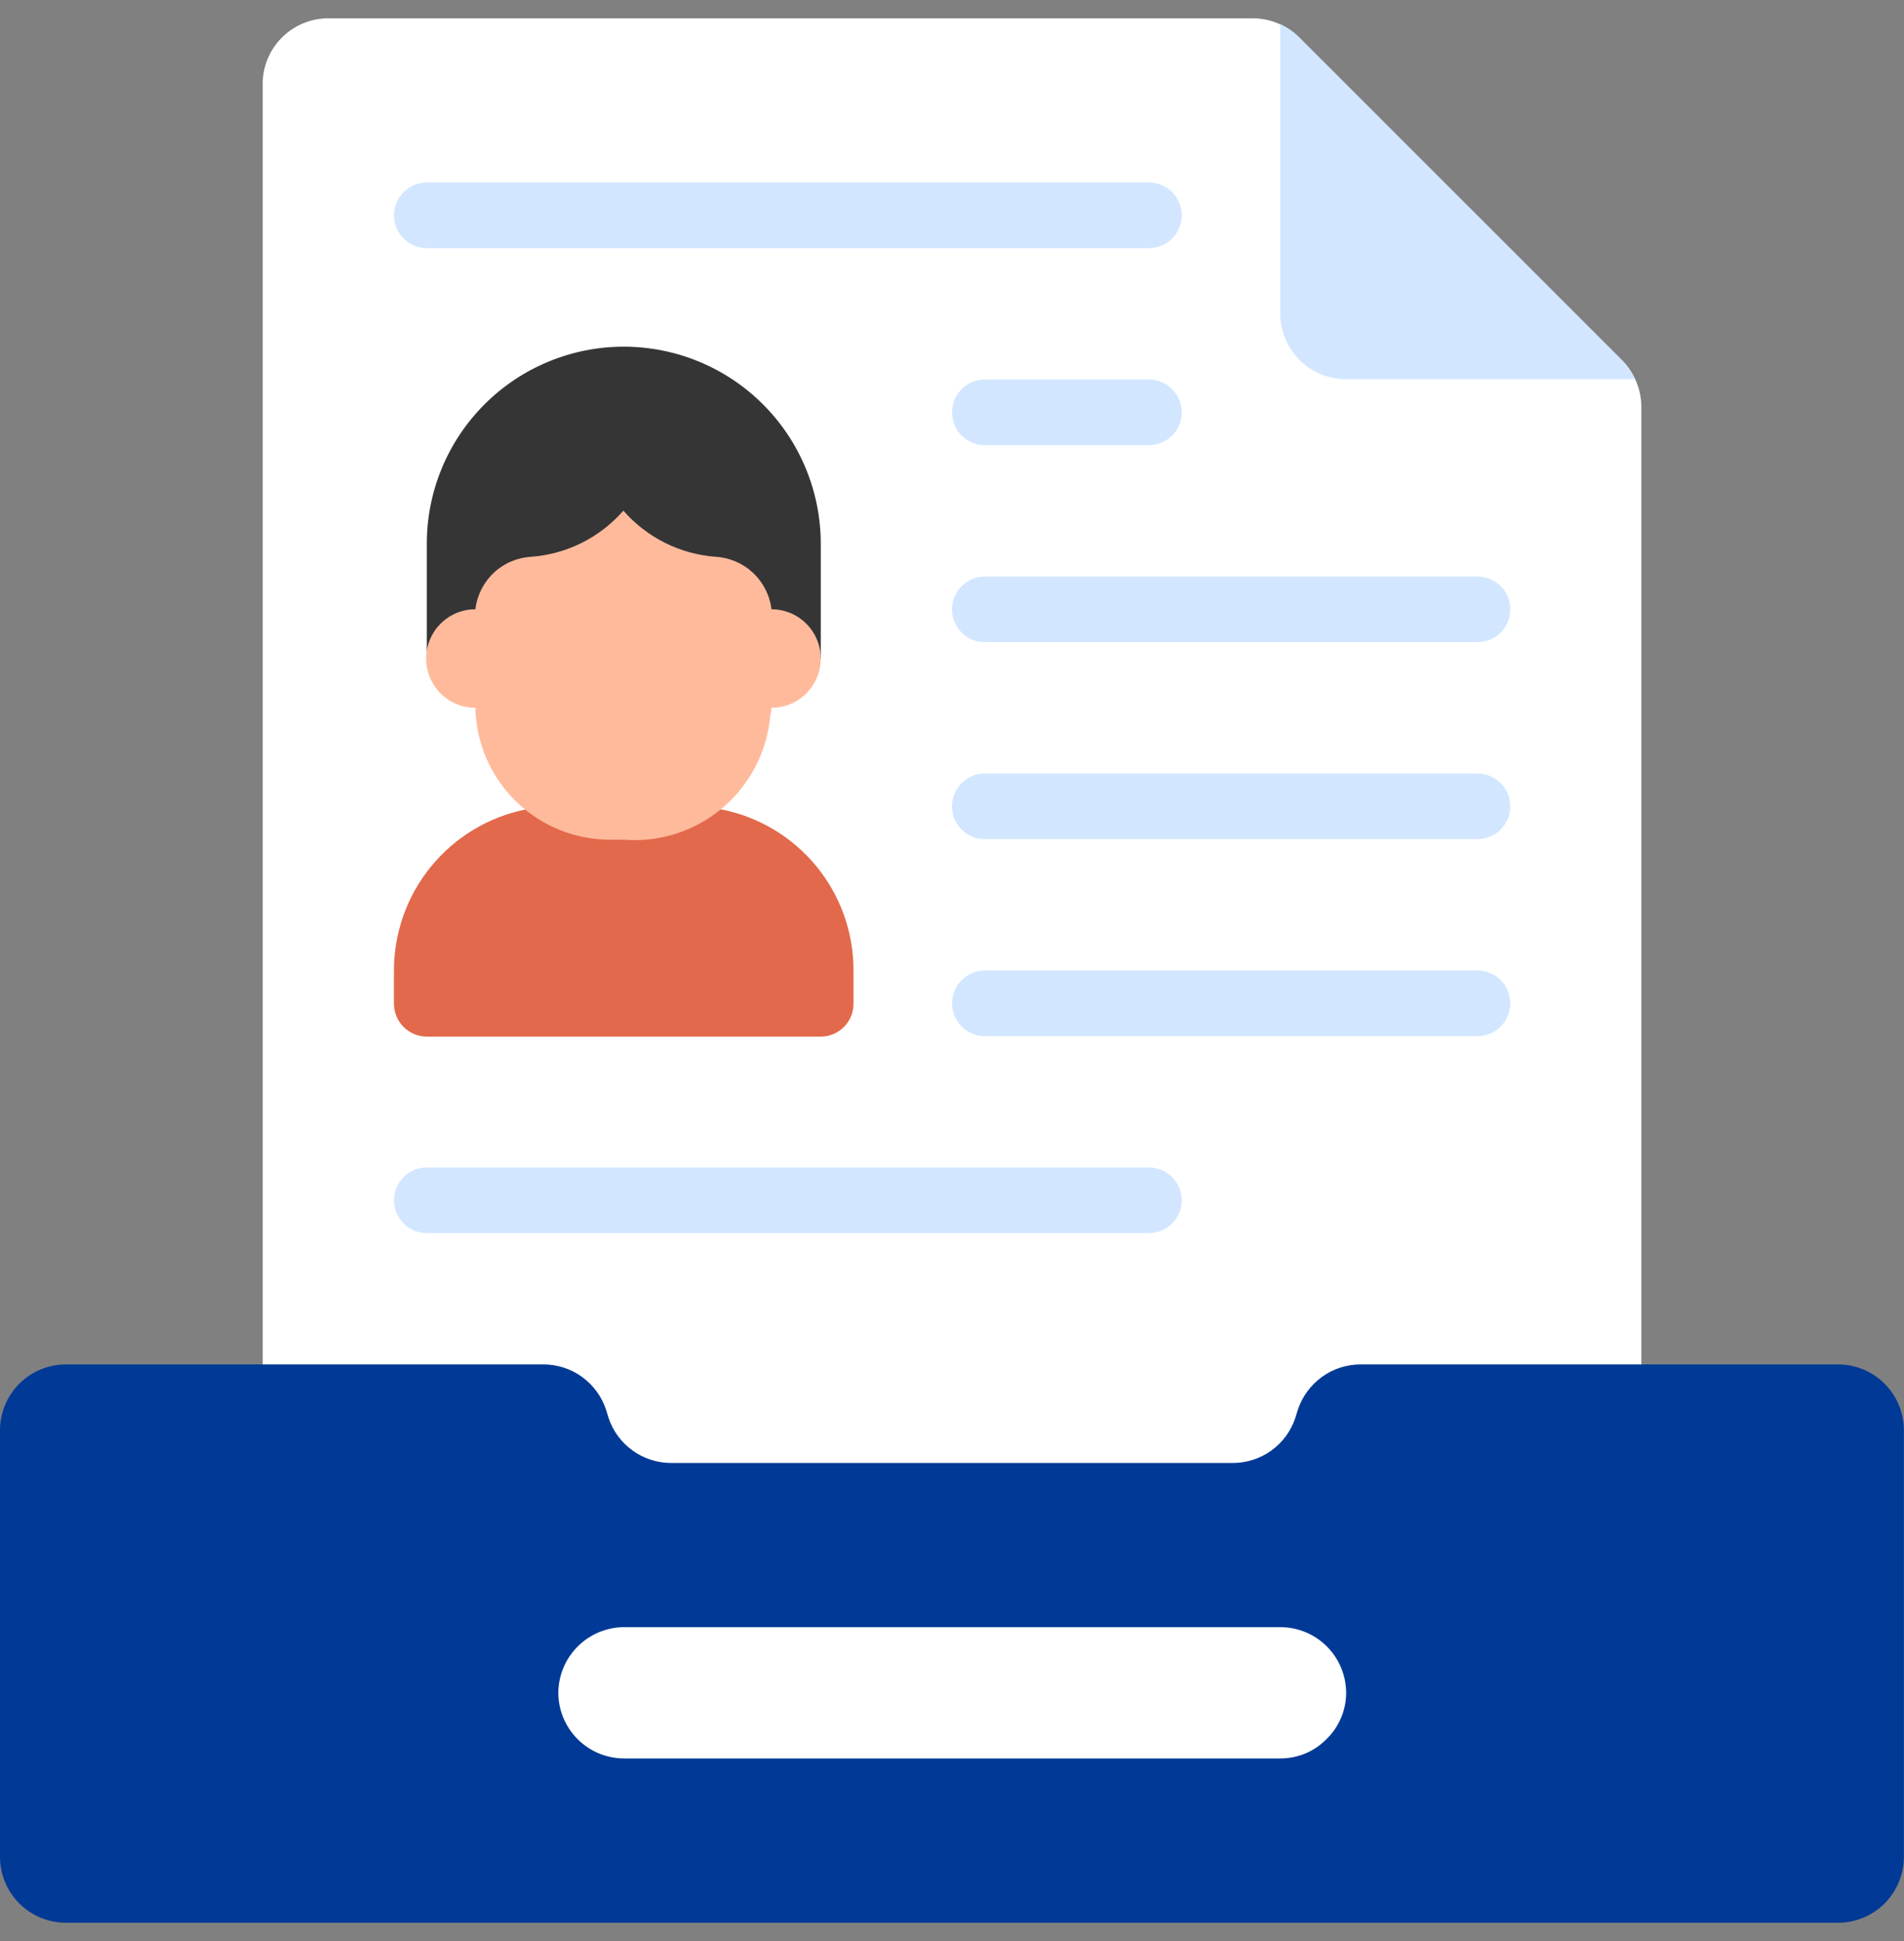<svg width="52" height="53" viewBox="0 0 52 53" fill="none" xmlns="http://www.w3.org/2000/svg">
<rect x="0" y="0" width="52" height="53" fill="#808080" stroke="none"/>
<path d="M44.827 48.912V11.107C44.826 10.873 44.78 10.641 44.689 10.425C44.599 10.209 44.467 10.012 44.301 9.847L35.48 1.026C35.315 0.86 35.118 0.728 34.902 0.638C34.686 0.547 34.454 0.501 34.22 0.5H8.966C8.491 0.5 8.035 0.689 7.699 1.025C7.363 1.361 7.174 1.817 7.174 2.293V48.918L44.827 48.912Z" fill="white"/>
<path d="M50.204 37.255H37.152C36.776 37.257 36.409 37.376 36.103 37.597C35.798 37.817 35.569 38.127 35.448 38.484L35.376 38.717C35.257 39.074 35.028 39.385 34.723 39.606C34.418 39.826 34.051 39.945 33.674 39.946H18.326C17.949 39.945 17.581 39.827 17.276 39.606C16.97 39.386 16.741 39.075 16.621 38.717L16.549 38.484C16.429 38.127 16.201 37.817 15.896 37.596C15.591 37.376 15.224 37.257 14.848 37.255H1.793C1.317 37.257 0.862 37.447 0.526 37.783C0.19 38.12 0.001 38.576 0 39.051V50.708C0.002 51.182 0.191 51.637 0.527 51.973C0.863 52.309 1.318 52.498 1.793 52.5H50.204C50.679 52.498 51.134 52.309 51.47 51.973C51.806 51.637 51.995 51.182 51.997 50.708V39.051C51.996 38.576 51.807 38.12 51.471 37.783C51.135 37.447 50.68 37.257 50.204 37.255ZM36.229 47.485C36.065 47.652 35.869 47.786 35.653 47.877C35.436 47.967 35.204 48.014 34.969 48.014H17.04C16.566 48.012 16.11 47.823 15.775 47.487C15.439 47.151 15.249 46.696 15.248 46.221C15.251 45.747 15.441 45.293 15.777 44.957C16.112 44.622 16.566 44.432 17.04 44.429H34.969C35.445 44.43 35.9 44.619 36.237 44.955C36.573 45.29 36.763 45.746 36.765 46.221C36.765 46.457 36.717 46.69 36.625 46.907C36.533 47.124 36.399 47.321 36.229 47.485Z" fill="#003996"/>
<path d="M22.416 17.981V14.831C22.411 13.408 21.843 12.044 20.836 11.039C19.829 10.033 18.464 9.468 17.041 9.466C16.333 9.465 15.632 9.604 14.978 9.875C14.324 10.145 13.73 10.542 13.23 11.043C12.73 11.544 12.333 12.139 12.063 12.793C11.793 13.447 11.655 14.148 11.657 14.856V18.007L22.416 17.981Z" fill="#353535"/>
<path d="M19.706 22.102C20.726 22.304 21.643 22.855 22.301 23.66C22.959 24.465 23.315 25.473 23.31 26.513V27.407C23.31 27.645 23.216 27.873 23.048 28.041C22.881 28.209 22.653 28.304 22.416 28.305H11.657C11.419 28.304 11.191 28.209 11.023 28.041C10.855 27.873 10.76 27.645 10.759 27.407V26.513C10.756 25.475 11.112 24.469 11.768 23.665C12.423 22.86 13.337 22.308 14.354 22.102H19.706Z" fill="#E2694B"/>
<path d="M44.657 10.354H36.759C36.283 10.354 35.826 10.165 35.489 9.828C35.153 9.491 34.963 9.035 34.963 8.558V0.66C35.161 0.75 35.34 0.875 35.493 1.029L44.298 9.831C44.448 9.982 44.57 10.159 44.657 10.354Z" fill="#D2E7FF"/>
<path d="M21.07 19.327C21.427 19.327 21.769 19.185 22.021 18.933C22.273 18.68 22.416 18.338 22.416 17.981C22.416 17.625 22.273 17.282 22.021 17.03C21.769 16.778 21.427 16.636 21.07 16.636C21.024 16.256 20.846 15.905 20.568 15.643C20.289 15.381 19.927 15.225 19.545 15.203C18.572 15.131 17.666 14.678 17.025 13.943C16.384 14.678 15.478 15.131 14.505 15.203C14.123 15.225 13.761 15.38 13.483 15.642C13.205 15.905 13.028 16.256 12.983 16.636C12.626 16.636 12.284 16.778 12.032 17.03C11.78 17.282 11.638 17.625 11.638 17.981C11.638 18.338 11.78 18.68 12.032 18.933C12.284 19.185 12.626 19.327 12.983 19.327C12.993 19.81 13.099 20.286 13.293 20.729C13.488 21.171 13.767 21.571 14.116 21.906C14.465 22.24 14.877 22.502 15.327 22.678C15.778 22.853 16.258 22.938 16.741 22.927C16.833 22.932 16.924 22.932 17.015 22.927C17.504 22.968 17.995 22.913 18.462 22.764C18.928 22.614 19.36 22.375 19.734 22.058C20.108 21.741 20.416 21.354 20.639 20.918C20.863 20.483 20.999 20.007 21.038 19.519C21.064 19.443 21.067 19.386 21.07 19.327Z" fill="#FFBA9C"/>
<path d="M31.378 6.776H11.657C11.419 6.776 11.191 6.681 11.023 6.514C10.855 6.346 10.76 6.118 10.759 5.881C10.759 5.763 10.782 5.646 10.828 5.537C10.873 5.428 10.939 5.329 11.022 5.246C11.105 5.163 11.204 5.097 11.313 5.051C11.422 5.006 11.539 4.983 11.657 4.983H31.378C31.616 4.983 31.845 5.078 32.013 5.246C32.182 5.414 32.276 5.643 32.276 5.881C32.275 6.118 32.18 6.346 32.012 6.514C31.844 6.681 31.616 6.776 31.378 6.776Z" fill="#D2E7FF"/>
<path d="M31.378 33.67H11.657C11.419 33.67 11.191 33.576 11.023 33.408C10.855 33.241 10.76 33.013 10.759 32.776C10.759 32.658 10.782 32.541 10.828 32.432C10.873 32.323 10.939 32.224 11.022 32.141C11.105 32.057 11.204 31.991 11.313 31.946C11.422 31.901 11.539 31.878 11.657 31.878H31.378C31.616 31.878 31.845 31.972 32.013 32.141C32.182 32.309 32.276 32.537 32.276 32.776C32.275 33.013 32.18 33.241 32.012 33.408C31.844 33.576 31.616 33.67 31.378 33.67Z" fill="#D2E7FF"/>
<path d="M40.353 28.293H26.895C26.657 28.292 26.43 28.197 26.262 28.028C26.094 27.86 26 27.632 26 27.395C26 27.157 26.094 26.93 26.262 26.762C26.43 26.594 26.657 26.5 26.895 26.5H40.353C40.59 26.5 40.818 26.594 40.986 26.762C41.154 26.93 41.248 27.157 41.248 27.395C41.248 27.632 41.154 27.86 40.986 28.028C40.818 28.197 40.591 28.292 40.353 28.293Z" fill="#D2E7FF"/>
<path d="M40.353 22.912H26.895C26.657 22.912 26.43 22.817 26.262 22.65C26.094 22.482 26 22.254 26 22.017C26 21.779 26.094 21.552 26.262 21.383C26.43 21.215 26.657 21.12 26.895 21.119H40.353C40.591 21.12 40.818 21.215 40.986 21.383C41.154 21.552 41.248 21.779 41.248 22.017C41.248 22.254 41.154 22.482 40.986 22.65C40.818 22.817 40.59 22.912 40.353 22.912Z" fill="#D2E7FF"/>
<path d="M40.353 17.534H26.895C26.777 17.534 26.66 17.511 26.552 17.466C26.443 17.421 26.344 17.354 26.261 17.271C26.178 17.188 26.112 17.089 26.067 16.98C26.022 16.871 26 16.754 26 16.636C26 16.399 26.094 16.171 26.262 16.004C26.43 15.836 26.657 15.742 26.895 15.742H40.353C40.59 15.742 40.818 15.836 40.986 16.004C41.154 16.171 41.248 16.399 41.248 16.636C41.248 16.754 41.225 16.871 41.181 16.98C41.136 17.089 41.07 17.188 40.987 17.271C40.904 17.354 40.805 17.421 40.696 17.466C40.587 17.511 40.471 17.534 40.353 17.534Z" fill="#D2E7FF"/>
<path d="M31.378 12.156H26.895C26.657 12.156 26.43 12.061 26.262 11.892C26.094 11.724 26 11.496 26 11.259C26 11.021 26.094 10.793 26.262 10.625C26.43 10.457 26.657 10.362 26.895 10.361H31.378C31.616 10.362 31.843 10.456 32.012 10.625C32.18 10.793 32.275 11.021 32.276 11.259C32.275 11.496 32.18 11.724 32.012 11.893C31.843 12.061 31.616 12.156 31.378 12.156Z" fill="#D2E7FF"/>
</svg>
